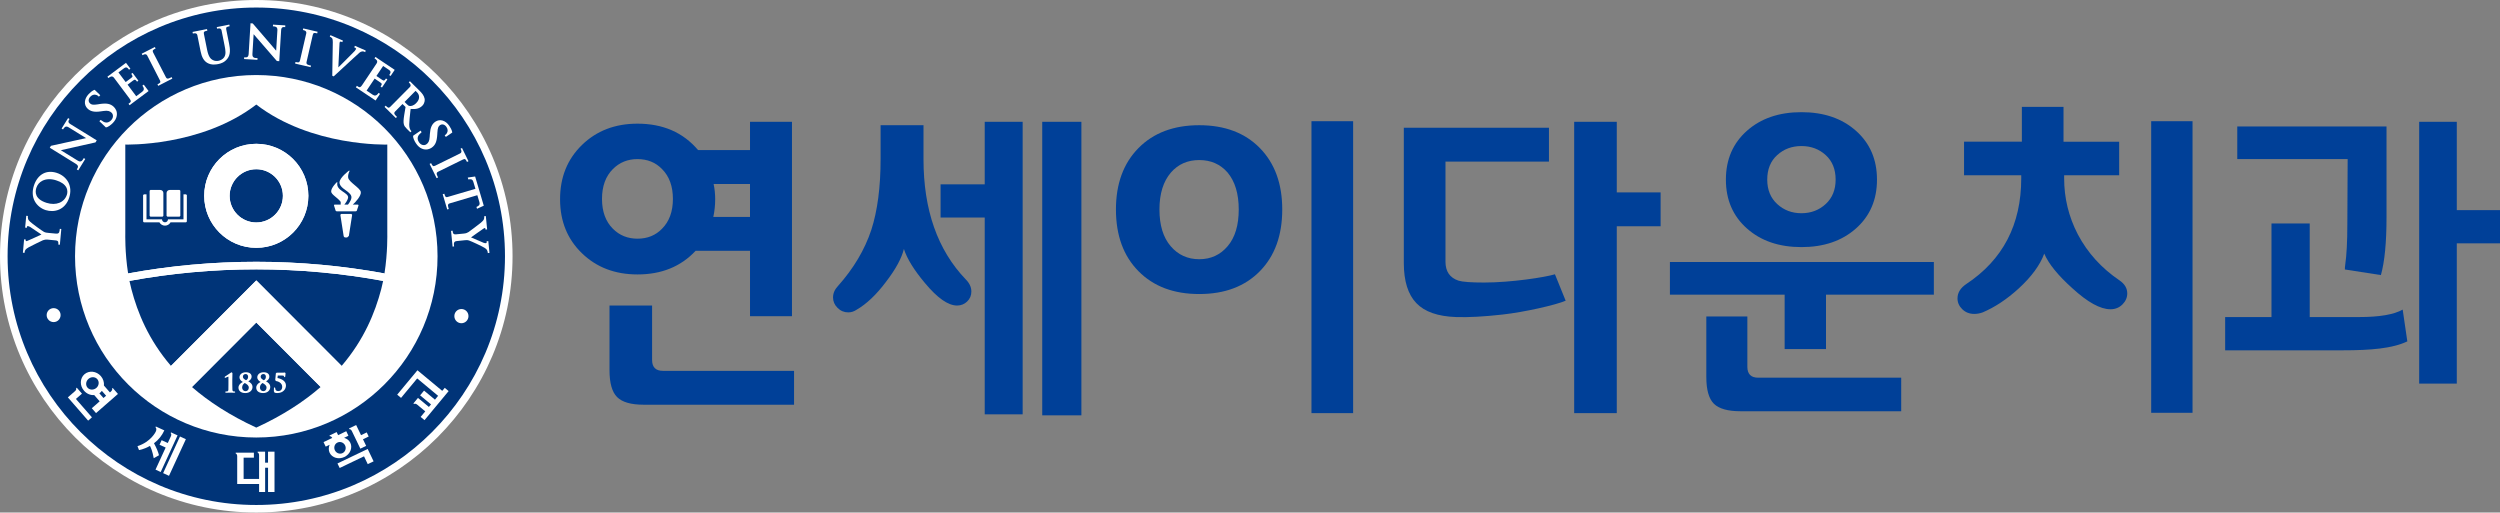 <?xml version="1.0" encoding="utf-8"?>
<!-- Generator: Adobe Illustrator 16.0.0, SVG Export Plug-In . SVG Version: 6.00 Build 0)  -->
<!DOCTYPE svg PUBLIC "-//W3C//DTD SVG 1.1//EN" "http://www.w3.org/Graphics/SVG/1.1/DTD/svg11.dtd">
<svg version="1.1" id="레이어_1" xmlns="http://www.w3.org/2000/svg" xmlns:xlink="http://www.w3.org/1999/xlink" x="0px"
	 y="0px" width="174.783px" height="35.832px" viewBox="0 0 174.783 35.832" enable-background="new 0 0 174.783 35.832"
	 xml:space="preserve">
<rect x="0" y="0" width="174.783" height="35.832" fill="#808080" stroke="none"/>
<g>
	<path fill="#004098" d="M52.436,22.107v-4.572h-3.804c-1.029,1.102-2.384,1.652-4.064,1.652c-1.565,0-2.858-0.492-3.88-1.479
		c-1.021-0.984-1.532-2.245-1.532-3.781c0-1.535,0.511-2.801,1.532-3.793s2.314-1.488,3.88-1.488c1.782,0,3.194,0.615,4.238,1.848
		h3.63V8.516h2.934v13.592H52.436z M47.045,13.906c0-0.885-0.254-1.58-0.761-2.087c-0.449-0.464-1.021-0.696-1.717-0.696
		c-0.682,0-1.254,0.232-1.718,0.696c-0.507,0.507-0.761,1.202-0.761,2.087c0,0.884,0.254,1.579,0.761,2.086
		c0.464,0.465,1.036,0.695,1.718,0.695c0.695,0,1.268-0.23,1.717-0.695C46.791,15.485,47.045,14.79,47.045,13.906z M55.514,28.295
		H45.002c-0.884,0-1.504-0.178-1.858-0.533c-0.355-0.354-0.532-0.981-0.532-1.879v-4.521h2.978v3.804
		c0,0.507,0.253,0.761,0.761,0.761h9.164V28.295z M50.001,13.928c0,0.42-0.044,0.834-0.131,1.238h2.565v-2.303h-2.543
		C49.965,13.211,50.001,13.565,50.001,13.928z"/>
	<path fill="#004098" d="M67.52,19.535c0.261,0.262,0.391,0.543,0.391,0.848c0,0.275-0.098,0.508-0.293,0.695
		c-0.195,0.189-0.432,0.283-0.706,0.283c-0.624,0-1.37-0.521-2.239-1.564c-0.769-0.914-1.261-1.711-1.478-2.392
		c-0.16,0.651-0.573,1.413-1.239,2.282c-0.682,0.913-1.377,1.572-2.087,1.979c-0.174,0.115-0.362,0.174-0.564,0.174
		c-0.29,0-0.54-0.105-0.75-0.316c-0.211-0.209-0.315-0.452-0.315-0.728c0-0.29,0.116-0.558,0.348-0.804
		c1.087-1.218,1.862-2.521,2.326-3.912c0.435-1.348,0.651-3,0.651-4.957V8.754h3v2.369C64.563,14.674,65.549,17.479,67.52,19.535z
		 M68.845,28.969V15.21h-3.086v-2.325h3.086V8.516h2.652v20.453H68.845z M72.866,29.034V8.516h2.738v20.519H72.866z"/>
	<path fill="#004098" d="M89.646,14.645c0,1.813-0.521,3.25-1.564,4.314c-1.044,1.065-2.456,1.598-4.239,1.598
		c-1.782,0-3.198-0.532-4.249-1.598c-1.051-1.064-1.575-2.502-1.575-4.314c0-1.797,0.524-3.228,1.575-4.293
		c1.051-1.064,2.467-1.598,4.249-1.598c1.783,0,3.195,0.533,4.239,1.598C89.125,11.417,89.646,12.848,89.646,14.645z M86.604,14.645
		c0-1.101-0.261-1.963-0.782-2.586c-0.508-0.58-1.167-0.869-1.979-0.869s-1.471,0.289-1.978,0.869
		c-0.536,0.623-0.804,1.485-0.804,2.586c0,1.102,0.261,1.957,0.782,2.564c0.521,0.609,1.188,0.914,1.999,0.914
		s1.475-0.305,1.989-0.914C86.347,16.602,86.604,15.746,86.604,14.645z M91.689,28.882V8.473h2.913v20.409H91.689z"/>
	<path fill="#004098" d="M110.056,16.775v-8.26h2.978v4.934h3.065v2.369h-3.065v13.063h-2.978v-8.868V16.775z M109.46,21.023
		c-0.659,0.29-2.846,0.795-4.425,0.969c-1.29,0.145-2.369,0.203-3.239,0.174c-1.274-0.044-2.202-0.37-2.781-0.979
		c-0.58-0.609-0.87-1.543-0.87-2.804V8.928h10.148v2.37h-7.235v6.999c0,0.682,0.304,1.123,0.913,1.326
		c0.289,0.086,0.883,0.13,1.782,0.13c1.927,0,4.291-0.373,4.958-0.577L109.46,21.023z"/>
	<path fill="#004098" d="M135.203,20.601h-7.542v3.804h-2.891v-3.804h-8.021v-2.282h18.453V20.601z M132.918,28.751h-11.234
		c-0.884,0-1.503-0.174-1.858-0.521c-0.354-0.348-0.532-0.971-0.532-1.869v-4.238h2.869v3.521c0,0.508,0.253,0.762,0.761,0.762
		h9.995V28.751z M131.226,12.559c0,1.405-0.489,2.543-1.467,3.412c-0.979,0.869-2.25,1.305-3.814,1.305
		c-1.565,0-2.837-0.436-3.814-1.305c-0.979-0.869-1.468-2.007-1.468-3.412c0-1.406,0.489-2.543,1.468-3.412
		c0.978-0.87,2.249-1.305,3.814-1.305c1.564,0,2.836,0.435,3.814,1.305C130.736,10.016,131.226,11.152,131.226,12.559z
		 M128.335,12.559c0-0.725-0.232-1.297-0.695-1.717c-0.464-0.421-1.029-0.631-1.695-0.631c-0.667,0-1.232,0.21-1.695,0.631
		c-0.464,0.42-0.696,0.992-0.696,1.717c0,0.71,0.232,1.279,0.696,1.706c0.463,0.427,1.028,0.642,1.695,0.642
		c0.666,0,1.231-0.215,1.695-0.642C128.103,13.838,128.335,13.269,128.335,12.559z"/>
	<path fill="#004098" d="M148.179,19.601c0.362,0.247,0.544,0.551,0.544,0.913c0,0.29-0.112,0.547-0.337,0.771
		s-0.504,0.337-0.837,0.337c-0.71,0-1.602-0.493-2.674-1.478c-1-0.898-1.651-1.703-1.956-2.413c-0.29,0.797-0.884,1.608-1.782,2.435
		c-0.826,0.754-1.666,1.311-2.521,1.674c-0.203,0.072-0.398,0.107-0.587,0.107c-0.333,0-0.612-0.107-0.837-0.325
		s-0.337-0.471-0.337-0.761c0-0.391,0.203-0.725,0.609-1c2.564-1.695,3.847-4.158,3.847-7.391v-0.217h-3.999V9.906h4.043V7.473
		h2.912v2.434h3.891v2.348h-3.847v0.217c0,1.377,0.318,2.682,0.956,3.913C145.947,17.674,146.918,18.746,148.179,19.601z
		 M150.396,28.86V8.473h2.891V28.86H150.396z"/>
	<path fill="#004098" d="M168.304,23.867c-1.042,0.5-2.579,0.624-4.476,0.624h-8.26v-2.325h3.239v-6.543h2.673v6.543h3.456
		c1.42,0,2.435-0.174,3.043-0.522L168.304,23.867z M169.132,19.274V8.516h2.63v6.173h3.021v2.325h-3.021v9.803h-2.63v-3.999V19.274z
		 M163.937,18.84c0-0.102,0.008-0.203,0.022-0.305c0.101-0.695,0.151-1.651,0.151-2.869l0.022-4.543h-7.717V8.842h10.434v6.347
		c0,1.769-0.131,3.115-0.392,4.042L163.937,18.84z"/>
</g>
<g>
	<path fill="#FFFFFF" d="M0,17.915c0,9.88,8.036,17.917,17.913,17.917c9.884,0,17.921-8.037,17.921-17.917
		C35.834,8.036,27.797,0,17.913,0C8.036,0,0,8.036,0,17.915"/>
	<path fill="#003478" d="M0.531,17.913c0-9.585,7.801-17.386,17.386-17.386c9.589,0,17.388,7.801,17.388,17.386
		c0,9.589-7.799,17.392-17.388,17.392C8.332,35.305,0.531,27.502,0.531,17.913"/>
	<path fill="#FFFFFF" d="M17.915,30.588c-6.995,0-12.669-5.672-12.669-12.67c0-7,5.674-12.672,12.669-12.672
		c7,0,12.675,5.672,12.675,12.672C30.59,24.916,24.915,30.588,17.915,30.588"/>
	<path fill="#FFFFFF" d="M3.262,22.029c0,0.271,0.218,0.49,0.488,0.49c0.27,0,0.487-0.22,0.487-0.49
		c0-0.269-0.218-0.486-0.487-0.486C3.479,21.543,3.262,21.761,3.262,22.029"/>
	<path fill="#FFFFFF" d="M32.753,22.1c0,0.275-0.22,0.498-0.494,0.498c-0.275,0-0.494-0.223-0.494-0.498s0.219-0.496,0.494-0.496
		C32.533,21.604,32.753,21.824,32.753,22.1"/>
	<path fill="#FFFFFF" d="M4.678,13.609c-0.175,0.549-0.763,0.783-1.427,0.571c-0.825-0.261-0.799-0.765-0.713-1.04
		c0.071-0.221,0.214-0.396,0.419-0.5c0.264-0.136,0.605-0.15,0.962-0.035c0.368,0.114,0.606,0.285,0.72,0.502
		C4.745,13.316,4.709,13.512,4.678,13.609 M3.96,12.084c-0.343-0.107-0.666-0.093-0.941,0.051c-0.298,0.157-0.525,0.452-0.652,0.853
		c-0.121,0.394-0.104,0.759,0.055,1.063c0.154,0.299,0.437,0.531,0.774,0.639c0.598,0.189,1.369-0.008,1.644-0.883
		c0.121-0.38,0.099-0.745-0.063-1.063C4.612,12.436,4.323,12.199,3.96,12.084"/>
	<path fill="#FFFFFF" d="M7.399,8.906L6.947,8.474l0.09-0.092l0.206,0.134c0.248,0.127,0.435-0.011,0.523-0.104
		C7.95,8.221,7.921,7.996,7.803,7.881C7.688,7.773,7.547,7.711,7.229,7.76L7.039,7.787C6.604,7.852,6.331,7.794,6.123,7.594
		C5.849,7.334,5.876,6.92,6.195,6.582c0.271-0.281,0.422-0.303,0.422-0.303L7.01,6.656L6.913,6.758c0,0-0.093-0.121-0.256-0.137
		c-0.082-0.008-0.206-0.002-0.34,0.137C6.169,6.916,6.158,7.1,6.294,7.229c0.092,0.087,0.201,0.121,0.552,0.065l0.113-0.02
		c0.503-0.074,0.765-0.023,0.995,0.195c0.103,0.1,0.27,0.315,0.206,0.641C8.129,8.283,8.04,8.44,7.893,8.594
		C7.757,8.734,7.542,8.904,7.399,8.906"/>
	<path fill="#FFFFFF" d="M28.886,9.488l0.519-0.355l0.072,0.109L29.3,9.415c-0.176,0.216-0.079,0.425-0.007,0.532
		c0.149,0.22,0.376,0.238,0.512,0.145c0.13-0.088,0.22-0.212,0.237-0.535l0.012-0.188c0.029-0.44,0.143-0.696,0.38-0.858
		c0.314-0.214,0.713-0.102,0.975,0.282c0.221,0.322,0.208,0.475,0.208,0.475l-0.448,0.306l-0.08-0.115c0,0,0.138-0.065,0.188-0.226
		c0.024-0.076,0.045-0.196-0.063-0.356c-0.123-0.18-0.302-0.228-0.454-0.125c-0.106,0.075-0.163,0.176-0.182,0.529l-0.006,0.114
		c-0.031,0.509-0.134,0.754-0.398,0.934c-0.117,0.079-0.363,0.195-0.67,0.068c-0.158-0.066-0.295-0.186-0.414-0.363
		C28.978,9.872,28.858,9.626,28.886,9.488"/>
	<path fill="#FFFFFF" d="M9.308,5.628c0.132-0.099,0.17-0.058,0.274,0.083l0.092-0.072L9.269,5.096L9.174,5.165
		c0.103,0.139,0.134,0.185,0,0.284L8.788,5.738L8.28,5.063c0,0,0.304-0.225,0.382-0.284c0.179-0.132,0.26-0.043,0.359,0.095
		l0.096-0.069L8.809,4.391L7.508,5.363l0.07,0.096C7.665,5.392,7.829,5.25,7.969,5.438C8.11,5.626,9.054,6.889,9.054,6.889
		c0.163,0.218,0.082,0.254-0.071,0.367L9.06,7.356l1.328-0.991l-0.337-0.448l-0.096,0.07c0.148,0.198,0.121,0.325-0.015,0.429
		c-0.09,0.067-0.417,0.311-0.417,0.311L8.922,5.921L8.92,5.919L9.308,5.628z"/>
	<path fill="#FFFFFF" d="M26.594,5.768c0.139,0.091,0.11,0.14,0.013,0.281l0.098,0.07l0.379-0.568l-0.099-0.065
		c-0.096,0.144-0.13,0.188-0.268,0.097l-0.401-0.271l0.47-0.7c0,0,0.312,0.21,0.396,0.265c0.185,0.125,0.125,0.23,0.029,0.37
		l0.097,0.065l0.287-0.427l-1.348-0.904L26.18,4.077c0.092,0.062,0.278,0.167,0.148,0.362c-0.132,0.193-1.008,1.506-1.008,1.506
		C25.169,6.17,25.109,6.105,24.951,6l-0.072,0.105l1.379,0.923l0.31-0.465l-0.099-0.069c-0.138,0.207-0.268,0.225-0.407,0.131
		C25.97,6.563,25.63,6.334,25.63,6.334l0.561-0.836l0.001-0.003L26.594,5.768z"/>
	<path fill="#FFFFFF" d="M10.705,3.667c-0.071-0.145-0.004-0.185,0.175-0.276l-0.056-0.105L9.907,3.756L9.963,3.86
		c0,0,0.231-0.165,0.329,0.021c0.046,0.092,0.89,1.739,0.89,1.739c0.076,0.143,0.003,0.187-0.174,0.278l0.055,0.104l0.986-0.508
		l-0.052-0.104c-0.147,0.076-0.309,0.186-0.396,0.014C11.512,5.234,10.705,3.667,10.705,3.667"/>
	<path fill="#FFFFFF" d="M16.017,3.057l-0.201-1.006c-0.03-0.159,0.044-0.178,0.24-0.218l-0.024-0.114l-0.878,0.176l0.023,0.114
		c0,0,0.269-0.097,0.311,0.108L15.7,3.181c0.07,0.341,0.108,0.614-0.022,0.813c-0.12,0.182-0.315,0.237-0.392,0.254
		c-0.117,0.021-0.255,0.033-0.413-0.052c-0.144-0.075-0.294-0.218-0.395-0.722l-0.224-1.11c-0.03-0.157,0.044-0.179,0.243-0.219
		l-0.025-0.114l-1.011,0.201l0.022,0.115c0,0,0.271-0.095,0.313,0.109l0.227,1.128c0.081,0.413,0.23,0.669,0.466,0.81
		c0.299,0.178,0.632,0.111,0.774,0.084c0.189-0.039,0.434-0.115,0.635-0.375C16.129,3.812,16.091,3.428,16.017,3.057"/>
	<path fill="#FFFFFF" d="M21.868,2.436c0.038-0.16,0.115-0.146,0.31-0.102l0.026-0.115L21.2,1.986L21.176,2.1
		c0,0,0.282,0.024,0.237,0.229c-0.024,0.102-0.441,1.904-0.441,1.904c-0.036,0.157-0.118,0.142-0.313,0.099l-0.026,0.113l1.082,0.25
		l0.027-0.111c-0.164-0.037-0.354-0.059-0.312-0.244C21.474,4.152,21.868,2.436,21.868,2.436"/>
	<path fill="#FFFFFF" d="M32.376,11.148c0.146-0.071,0.184-0.004,0.272,0.175l0.104-0.052l-0.452-0.925l-0.105,0.052
		c0,0,0.163,0.234-0.027,0.328c-0.092,0.047-1.752,0.863-1.752,0.863c-0.146,0.07-0.188-0.002-0.275-0.182l-0.106,0.053l0.489,0.996
		l0.104-0.051c-0.073-0.148-0.178-0.311-0.006-0.396S32.376,11.148,32.376,11.148"/>
	<path fill="#FFFFFF" d="M33.218,12.339l-0.515,0.074l0.037,0.13c0.17-0.025,0.293-0.035,0.356,0.18
		c0.013,0.039,0.036,0.117,0.143,0.477c-0.289,0.083-1.937,0.57-1.937,0.57c-0.154,0.047-0.183-0.033-0.238-0.225l-0.114,0.032
		l0.316,1.067l0.111-0.031c-0.047-0.162-0.125-0.34,0.059-0.393c0.17-0.051,1.685-0.5,1.935-0.573
		c0.106,0.356,0.13,0.437,0.142,0.474c0.063,0.215-0.046,0.275-0.203,0.346l0.039,0.13l0.473-0.216L33.218,12.339z"/>
	<path fill="#FFFFFF" d="M29.102,7.203c-0.205,0.208-0.379,0.219-0.461,0.205C28.576,7.4,28.54,7.381,28.451,7.292l-0.166-0.164
		l0.767-0.776l0.112,0.112C29.288,6.587,29.421,6.88,29.102,7.203 M29.687,6.901c-0.044-0.224-0.195-0.397-0.337-0.539l-0.692-0.685
		l-0.08,0.086c0,0,0.23,0.168,0.082,0.318c-0.073,0.074-1.376,1.388-1.376,1.388c-0.112,0.115-0.175,0.06-0.318-0.081l-0.081,0.086
		l0.79,0.779l0.08-0.08c-0.118-0.117-0.271-0.236-0.135-0.373l0.521-0.527l0.212,0.209l-0.094,0.564
		c-0.049,0.323-0.065,0.517-0.018,0.669c0.03,0.099,0.082,0.173,0.211,0.302l0.239,0.234l0.075-0.077L28.71,9.106
		c-0.03-0.044-0.102-0.151-0.099-0.401c0.005-0.241,0.038-0.545,0.079-0.931l0.02-0.157c0.379,0.034,0.627-0.033,0.817-0.226
		C29.7,7.217,29.706,6.994,29.687,6.901"/>
	<path fill="#FFFFFF" d="M3.384,16.283c-0.105-0.01-0.202-0.018-0.311-0.072c-0.129-0.07-0.847-0.59-0.968-0.711
		c-0.081-0.076-0.112-0.113-0.138-0.177l-0.023-0.134l0.008-0.091l-0.116-0.012l-0.079,0.827l0.122,0.011l0.008-0.085l0.058-0.039
		l0.152,0.059l0.799,0.537c0,0-0.886,0.412-0.969,0.439l-0.1,0.027L1.8,16.838l-0.004-0.019L1.8,16.746l-0.115-0.014l-0.084,0.935
		l0.115,0.011c0,0,0.006-0.129,0.059-0.205c0.04-0.061,0.132-0.131,0.246-0.193c0.183-0.1,0.934-0.467,0.982-0.484
		c0.101-0.032,0.169-0.055,0.336-0.043c0,0,0.337,0.032,0.547,0.053c0.21,0.019,0.204,0.135,0.19,0.293l0.109,0.012l0.101-1.102
		L4.18,15.999c-0.017,0.183-0.017,0.356-0.259,0.335C3.679,16.311,3.384,16.283,3.384,16.283"/>
	<path fill="#FFFFFF" d="M32.477,16.797c0.103-0.011,0.2-0.021,0.316,0.018c0.138,0.041,0.944,0.418,1.085,0.512
		c0.093,0.063,0.132,0.092,0.168,0.15l0.049,0.128l0.009,0.089l0.116-0.013l-0.08-0.825l-0.121,0.012l0.01,0.085l-0.049,0.049
		c-0.042,0.005-0.095-0.005-0.161-0.024l-0.888-0.381c0,0,0.795-0.57,0.87-0.613l0.094-0.046l0.032,0.021l0.005,0.014l0.012,0.079
		l0.114-0.013l-0.092-0.933l-0.115,0.013c0,0,0.017,0.129-0.021,0.213c-0.027,0.065-0.104,0.15-0.205,0.235
		c-0.16,0.132-0.828,0.634-0.872,0.659c-0.091,0.051-0.154,0.088-0.321,0.104c0,0-0.336,0.033-0.546,0.053
		c-0.21,0.023-0.228-0.093-0.242-0.253l-0.11,0.011l0.108,1.1l0.105-0.012c-0.019-0.184-0.051-0.354,0.192-0.375
		C32.178,16.827,32.477,16.797,32.477,16.797"/>
	<path fill="#FFFFFF" d="M6.763,9.813L6.676,9.956l-2.423,0.546l1.184,0.73c0.25,0.155,0.335-0.04,0.422-0.18l0.102,0.063
		l-0.49,0.793l-0.102-0.063C5.444,11.721,5.537,11.6,5.3,11.453c-0.238-0.146-1.82-1.125-1.82-1.125l0.082-0.134
		c0.413-0.091,2.392-0.524,2.455-0.538c0,0-1.008-0.623-1.228-0.76C4.571,8.764,4.475,8.941,4.407,9.05L4.307,8.988l0.454-0.732
		L4.861,8.32C4.79,8.437,4.708,8.543,4.925,8.678C5.144,8.812,6.763,9.813,6.763,9.813"/>
	<path fill="#FFFFFF" d="M19.524,4.277l-0.168-0.011l-1.624-1.876l-0.085,1.389c-0.018,0.292,0.192,0.277,0.359,0.285l-0.009,0.119
		l-0.932-0.055l0.005-0.122c0.149,0.011,0.299,0.035,0.315-0.244c0.017-0.282,0.13-2.136,0.13-2.136l0.154,0.011
		c0.276,0.318,1.595,1.856,1.639,1.907c0,0,0.072-1.184,0.086-1.439c0.016-0.257-0.187-0.258-0.313-0.266l0.006-0.117l0.86,0.052
		L19.94,1.896c-0.138-0.009-0.27-0.03-0.286,0.225C19.642,2.375,19.524,4.277,19.524,4.277"/>
	<path fill="#FFFFFF" d="M25.537,3.647l0.028-0.117l-0.752-0.329l-0.047,0.11l0.088,0.037L24.9,3.414l-0.094,0.145l-0.7,0.705
		l-0.452,0.447c0.003-0.063,0.045-0.966,0.066-1.357l0.018-0.346l0.024-0.09l0.08-0.009l0.088,0.039l0.046-0.11l-0.874-0.381
		l-0.047,0.104c0,0,0.121,0.051,0.166,0.117c0.033,0.053,0.051,0.154,0.046,0.271l-0.038,2.347l0.1,0.045l1.331-1.229l0.479-0.434
		c0,0,0.158-0.139,0.316-0.066L25.537,3.647z"/>
	<path fill="#FFFFFF" d="M18.738,31.576v0.771h-0.204v-0.771h-0.522v0.063c0.052,0,0.101,0.091,0.101,0.186v1.661h-1.081v-1.487
		h0.718v-0.35h-1.271v0.061c0.052,0,0.104,0.087,0.104,0.184v1.945h1.531v0.557h0.422v-1.696h0.204v1.696h0.452v-2.818H18.738z"/>
	<path fill="#FFFFFF" d="M30.918,27.326c-0.36-0.301-1.713-1.424-1.732-1.439h-0.002l-1.415,1.705l0.269,0.226l1.129-1.361
		c0,0,1.137,0.944,1.462,1.216c-0.122,0.15-0.219,0.269-0.219,0.269l-0.763-0.634l-0.276,0.332l0.763,0.633l-0.148,0.178
		l-0.764-0.632l-0.321,0.386l0.051,0.04c0.033-0.041,0.134-0.021,0.206,0.038l0.573,0.477l-0.323,0.388l0.271,0.226l1.687-2.032
		l-0.272-0.227C31.087,27.122,31.016,27.212,30.918,27.326"/>
	<polyline fill="#FFFFFF" points="12.583,30.516 11.405,33.078 11.816,33.266 12.995,30.705 12.993,30.705 12.583,30.516 	"/>
	<path fill="#FFFFFF" d="M11.957,30.229l-0.025,0.058h0.002c0.047,0.021,0.055,0.123,0.015,0.21l-0.219,0.475l-0.43-0.197
		l-0.146,0.32l0.429,0.195l-0.71,1.543l0.362,0.167l1.18-2.56l-0.002-0.002L11.957,30.229"/>
	<path fill="#FFFFFF" d="M10.78,31.016l-0.014-0.027l0.01-0.008c0.315-0.238,0.547-0.531,0.713-0.891l-0.595-0.273l-0.023,0.056
		c0.004,0.006,0.115,0.091,0.02,0.299v0.002c-0.007,0.013-0.325,0.707-1.28,1.02l0.106,0.271h0.001c0.005,0,0.32-0.039,0.752-0.283
		l0.013-0.008l0.009,0.015c0.063,0.132,0.161,0.333,0.255,0.847l0.368-0.209C11.063,31.609,10.945,31.322,10.78,31.016"/>
	<polyline fill="#FFFFFF" points="23.748,32.719 25.45,31.903 25.71,32.45 26.12,32.254 25.705,31.388 23.593,32.402 23.748,32.719 
			"/>
	<path fill="#FFFFFF" d="M24.9,29.715l-0.5,0.24l0.026,0.055c0.049-0.023,0.132,0.037,0.172,0.123l0.595,1.235l0.406-0.196
		l-0.222-0.462l0.399-0.192l-0.136-0.287l-0.399,0.193L24.9,29.715"/>
	<path fill="#FFFFFF" d="M23.947,31.679c-0.195,0.093-0.435,0.006-0.533-0.197c-0.098-0.206-0.019-0.446,0.179-0.542
		c0.196-0.095,0.435-0.004,0.534,0.2C24.224,31.342,24.144,31.586,23.947,31.679 M23.047,31.657c0.17,0.353,0.631,0.482,1.03,0.292
		c0.4-0.191,0.586-0.634,0.417-0.988c-0.084-0.177-0.247-0.299-0.438-0.35c0.176-0.083,0.296-0.143,0.303-0.147l-0.151-0.317
		l-0.57,0.275l-0.103-0.215l-0.5,0.24l0.027,0.057v-0.002c0.042-0.019,0.111,0.026,0.156,0.102l0.01,0.014L22.62,30.91l0.151,0.316
		c0.01-0.002,0.118-0.057,0.275-0.131C22.968,31.275,22.962,31.479,23.047,31.657"/>
	<path fill="#FFFFFF" d="M5.731,27.521L5.731,27.521l-0.365-0.417l-0.047,0.04c0.034,0.041,0,0.137-0.069,0.198l-0.506,0.439
		l1.418,1.628l0.266-0.232l-1.121-1.285L5.731,27.521"/>
	<path fill="#FFFFFF" d="M6.185,26.488c0.188-0.162,0.465-0.156,0.617,0.019c0.151,0.175,0.124,0.45-0.066,0.614
		c-0.188,0.162-0.466,0.156-0.616-0.018C5.968,26.929,5.997,26.654,6.185,26.488 M7.418,27.666l-0.184,0.16
		c0,0-0.157-0.18-0.287-0.328l0.069-0.055l0.106-0.115C7.25,27.476,7.418,27.666,7.418,27.666 M6.588,27.621
		c0.13,0.148,0.38,0.438,0.38,0.438l-0.55,0.482l0.296,0.34l1.533-1.339l-0.366-0.417l-0.046,0.04c0.035,0.04,0,0.137-0.071,0.2
		l-0.079,0.07c0,0-0.343-0.39-0.419-0.479c0.023-0.229-0.05-0.471-0.217-0.664c-0.309-0.352-0.82-0.408-1.146-0.125
		c-0.322,0.281-0.339,0.797-0.029,1.148C6.063,27.535,6.335,27.642,6.588,27.621"/>
	<path fill="#003478" d="M17.915,11.83c-1.027,0-1.861,0.834-1.861,1.861c0,1.028,0.834,1.863,1.861,1.863
		c1.028,0,1.863-0.835,1.863-1.863C19.778,12.664,18.943,11.83,17.915,11.83"/>
	<path fill="#003478" d="M13.417,27.056c1.17,1.015,2.64,1.98,4.5,2.839c1.862-0.858,3.334-1.824,4.501-2.841l-4.501-4.508
		L13.417,27.056z"/>
	<path fill="#003478" d="M17.918,17.327c-2.012,0-3.642-1.628-3.642-3.638c0-2.006,1.63-3.635,3.642-3.635
		c2.011,0,3.641,1.629,3.641,3.635C21.559,15.699,19.929,17.327,17.918,17.327 M27.077,16.324v-6.217c0,0-5.301,0.17-9.159-2.798
		c-3.859,2.968-9.158,2.798-9.158,2.798v6.217c0,0-0.036,1.332,0.197,2.793c2.898-0.533,5.894-0.814,8.961-0.814
		c3.068,0,6.061,0.281,8.962,0.814C27.112,17.656,27.077,16.324,27.077,16.324"/>
	<path fill="#003478" d="M9.051,19.639c0.041,0.191,0.085,0.386,0.136,0.578c0.429,1.641,1.196,3.534,2.767,5.365l5.966-5.977
		l5.964,5.977c1.568-1.831,2.337-3.725,2.768-5.365c0.051-0.192,0.095-0.387,0.134-0.578c-2.869-0.528-5.834-0.807-8.865-0.807
		C14.885,18.832,11.922,19.11,9.051,19.639"/>
	<path fill="#FFFFFF" d="M11.7,15.146h0.856l0.052-0.054v-1.757l-0.052-0.054h-0.694c-0.119,0-0.217,0.095-0.217,0.214v1.597
		L11.7,15.146"/>
	<path fill="#FFFFFF" d="M10.513,15.146h0.857l0.052-0.054v-1.597c0-0.119-0.096-0.214-0.214-0.214h-0.695l-0.052,0.054v1.757
		L10.513,15.146"/>
	<path fill="#FFFFFF" d="M13.008,13.587h-0.18v1.745h-1.084l-0.001,0.02c-0.009,0.106-0.101,0.189-0.208,0.189
		c-0.106,0-0.198-0.083-0.208-0.189l-0.002-0.02h-1.083v-1.745h-0.181l-0.056,0.053v1.851l0.056,0.055h1.085
		c0.076,0.137,0.222,0.23,0.389,0.23c0.166,0,0.313-0.094,0.387-0.23h1.086l0.056-0.055V13.64L13.008,13.587"/>
	<path fill="#FFFFFF" d="M24.563,14.955h-0.707l-0.062,0.061l0.231,1.48c0.009,0.059,0.058,0.107,0.123,0.107h0.121l0.121-0.107
		l0.231-1.48L24.563,14.955"/>
	<path fill="#FFFFFF" d="M24.664,14.306c0.183-0.16,0.607-0.624,0.561-0.886c-0.047-0.283-0.837-0.689-0.883-0.999
		c-0.026-0.139,0.029-0.331,0.104-0.481l-0.048-0.01c-0.016,0.011-0.659,0.492-0.664,0.826c-0.002,0.132,0.091,0.277,0.25,0.407
		c0.129,0.108,0.298,0.204,0.428,0.333c0.061,0.063,0.114,0.115,0.146,0.211c0.063,0.178-0.118,0.463-0.231,0.599h-0.255
		c0.104-0.125,0.217-0.291,0.259-0.454c0.104-0.398-0.89-0.499-0.74-1.1l-0.042-0.014c-0.011,0.006-0.395,0.381-0.396,0.641
		c-0.004,0.224,0.452,0.432,0.667,0.736l-0.002,0.19h-0.404c0,0-0.097-0.013-0.057,0.08l0.109,0.343c0,0,0.019,0.045,0.086,0.045
		h1.308c0.068,0,0.087-0.045,0.087-0.045l0.114-0.347c0.029-0.083-0.063-0.076-0.063-0.076H24.664z"/>
	<path fill="#FFFFFF" d="M16.141,26.053c-0.065,0.046-0.4,0.269-0.412,0.274l-0.029,0.047l0.037,0.044l0.033-0.01l0.056-0.023
		l0.14-0.058l0.005,0.038V26.6v0.287l-0.005,0.4l-0.053,0.072l-0.137,0.012l-0.039,0.045l0.055,0.04l0.218-0.002h0.088h0.076
		l0.224,0.002l0.054-0.04l-0.04-0.045l-0.113-0.012l-0.049-0.072l-0.009-0.4v-0.332l0.009-0.443v-0.025l-0.045-0.062L16.141,26.053z
		"/>
	<path fill="#FFFFFF" d="M16.983,26.337c0-0.086,0.049-0.188,0.192-0.188c0.084,0,0.172,0.061,0.172,0.194
		c0,0.137-0.078,0.21-0.148,0.24C17.039,26.494,16.983,26.431,16.983,26.337 M16.743,26.374c0,0.169,0.126,0.267,0.236,0.331
		c-0.191,0.087-0.307,0.232-0.307,0.396c0,0.237,0.188,0.379,0.478,0.379c0.331,0,0.504-0.209,0.504-0.422
		c0-0.217-0.174-0.33-0.298-0.402c0.08-0.037,0.235-0.139,0.235-0.33c0-0.186-0.157-0.301-0.393-0.301
		C16.864,26.025,16.743,26.234,16.743,26.374 M16.928,27.093c0-0.174,0.112-0.271,0.187-0.317c0.149,0.088,0.278,0.167,0.278,0.326
		c0,0.146-0.093,0.246-0.229,0.246C17.031,27.348,16.928,27.237,16.928,27.093"/>
	<path fill="#FFFFFF" d="M18.225,26.337c0-0.086,0.054-0.188,0.194-0.188c0.086,0,0.17,0.061,0.17,0.194
		c0,0.137-0.077,0.21-0.147,0.24C18.284,26.494,18.225,26.431,18.225,26.337 M17.987,26.374c0,0.169,0.124,0.267,0.234,0.331
		c-0.191,0.087-0.307,0.232-0.307,0.396c0,0.237,0.189,0.379,0.479,0.379c0.329,0,0.502-0.209,0.502-0.422
		c0-0.217-0.175-0.33-0.298-0.402c0.083-0.037,0.234-0.139,0.234-0.33c0-0.186-0.156-0.301-0.394-0.301
		C18.107,26.025,17.987,26.234,17.987,26.374 M18.172,27.093c0-0.174,0.112-0.271,0.185-0.317c0.151,0.088,0.277,0.167,0.277,0.326
		c0,0.146-0.092,0.246-0.227,0.246C18.278,27.348,18.172,27.237,18.172,27.093"/>
	<path fill="#FFFFFF" d="M19.899,26.045l-0.114,0.01h-0.442l-0.057,0.044l-0.044,0.476l0.056,0.064
		c0.121,0.016,0.432,0.118,0.432,0.401c0,0.222-0.146,0.303-0.271,0.303c-0.147,0-0.219-0.073-0.219-0.214l-0.04-0.057l-0.047,0.053
		l-0.006,0.205v0.023l0.046,0.096h0.003c0.044,0.019,0.114,0.031,0.18,0.031c0.423,0,0.616-0.275,0.616-0.529
		c0-0.307-0.302-0.469-0.593-0.521l0.021-0.175h0.306c0.128,0,0.128,0.038,0.128,0.073l0.043,0.049l0.043-0.039l0.025-0.234
		l-0.043-0.063L19.899,26.045z"/>
	<path fill="#FFFFFF" d="M11.953,25.582c0.424,0.497,0.91,0.99,1.465,1.474l4.501-4.511l4.498,4.509
		c0.555-0.481,1.04-0.975,1.466-1.472l-5.964-5.977L11.953,25.582z"/>
	<path fill="#FFFFFF" d="M17.917,18.303c-3.066,0-6.061,0.282-8.96,0.813c0.027,0.172,0.059,0.345,0.094,0.522
		c2.871-0.528,5.834-0.807,8.866-0.807s5.998,0.278,8.868,0.807c0.034-0.178,0.065-0.351,0.094-0.522
		C23.979,18.585,20.986,18.303,17.917,18.303"/>
	<path fill="#FFFFFF" d="M17.915,15.555c-1.027,0-1.861-0.835-1.861-1.863c0-1.027,0.834-1.861,1.861-1.861
		c1.028,0,1.863,0.834,1.863,1.861C19.778,14.72,18.943,15.555,17.915,15.555 M21.559,13.689c0-2.006-1.629-3.635-3.642-3.635
		c-2.011,0-3.641,1.629-3.641,3.635c0,2.01,1.63,3.637,3.641,3.637C19.93,17.326,21.559,15.699,21.559,13.689"/>
</g>
</svg>
